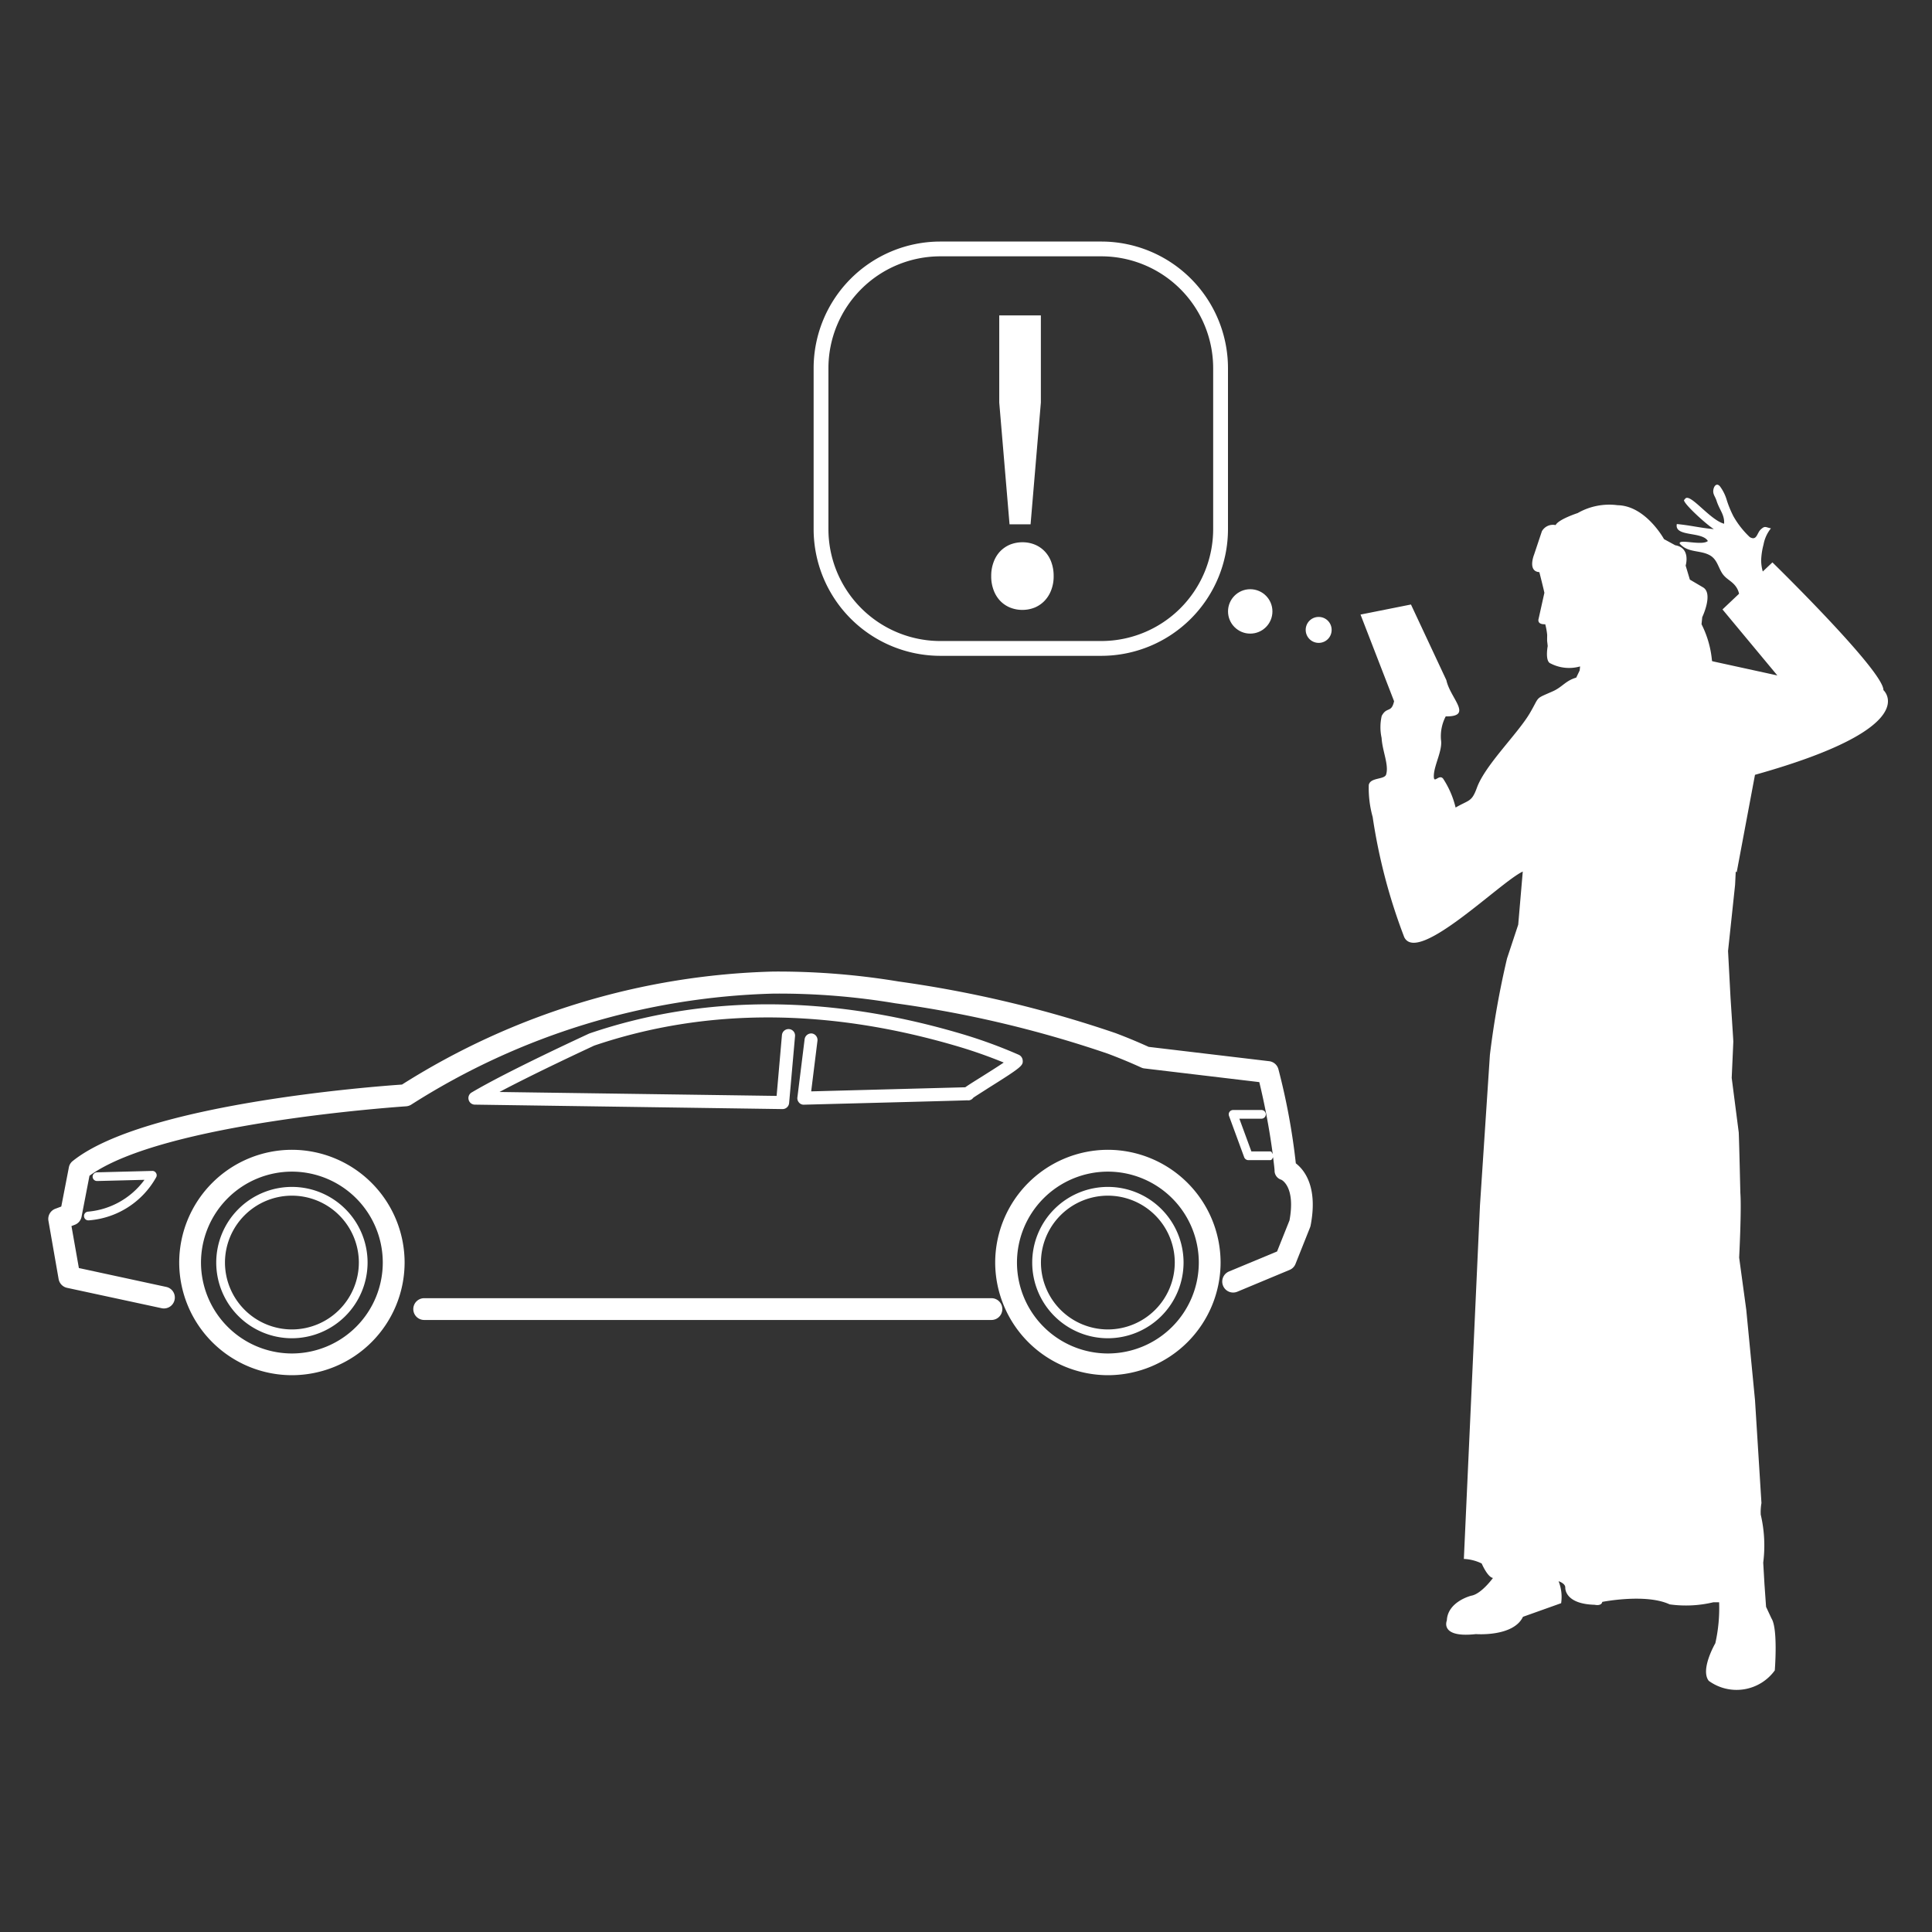 <svg xmlns="http://www.w3.org/2000/svg" width="120" height="120" viewBox="0 0 120 120"><rect x="0" y="0" width="120" height="120" fill="#333333" stroke="none"/><defs><style>.a{fill:#fff;}.b{fill:none;}</style></defs><g transform="translate(-1117.001 -1129)"><g transform="translate(1514.24 1118.066)"><path class="a" d="M-317.834,44.335a.676.676,0,0,0-.574-.5l-7.485-.89c-.721-.327-1.4-.607-2.074-.86a72.6,72.6,0,0,0-13.453-3.2,45.9,45.9,0,0,0-7.783-.618,45.26,45.26,0,0,0-23.067,7.019c-1.82.125-16.026,1.2-20.449,4.746a.654.654,0,0,0-.243.4l-.471,2.43L-393.8,53a.674.674,0,0,0-.43.75l.632,3.618a.679.679,0,0,0,.526.544l5.872,1.265a.632.632,0,0,0,.143.015.675.675,0,0,0,.662-.537.673.673,0,0,0-.518-.8l-5.427-1.173-.46-2.607.2-.077a.669.669,0,0,0,.426-.5l.493-2.548c4.548-3.32,19.512-4.3,19.662-4.313a.693.693,0,0,0,.316-.1,43.954,43.954,0,0,1,22.512-6.9,43.648,43.648,0,0,1,7.555.6,70.44,70.44,0,0,1,13.2,3.129c.676.254,1.36.533,2.085.864a.615.615,0,0,0,.2.055l7.129.849a42.867,42.867,0,0,1,.835,4.467c-.048-.066-.07-.162-.154-.162h-1.173l-.746-2.033h1.371a.271.271,0,0,0,.272-.268.271.271,0,0,0-.272-.272h-1.761a.281.281,0,0,0-.224.118.277.277,0,0,0-.03.246l.945,2.574a.279.279,0,0,0,.257.176h1.36c.1,0,.132-.1.177-.18.033.276.073.555.092.816a.585.585,0,0,0,.416.581c.037.015.893.445.511,2.526l-.772,1.93-2.993,1.246a.68.68,0,0,0-.36.886.675.675,0,0,0,.882.368l3.254-1.357a.664.664,0,0,0,.364-.375l.9-2.257a.693.693,0,0,0,.037-.125c.46-2.375-.371-3.438-.919-3.86A40.636,40.636,0,0,0-317.834,44.335Z" transform="translate(0 33.012)"/><path class="a" d="M-365.808,40.63a.416.416,0,0,0-.456.353l-.449,3.614a.4.4,0,0,0,.1.324.375.375,0,0,0,.312.132c7.89-.206,9.7-.254,10.136-.272a.5.5,0,0,0,.129,0,.663.663,0,0,0,.1-.033.454.454,0,0,0,.151-.129c.162-.114.585-.375.93-.6,2.085-1.305,2.162-1.4,2.136-1.717a.421.421,0,0,0-.254-.353,30.253,30.253,0,0,0-3.482-1.276c-8.254-2.456-16.048-2.471-23.166-.048l-.037.015c-.21.1-5.063,2.331-7.294,3.658a.4.4,0,0,0-.18.452.4.4,0,0,0,.382.3l19.107.276h.007a.411.411,0,0,0,.408-.371l.368-4.158a.4.4,0,0,0-.368-.438.41.41,0,0,0-.445.368l-.331,3.78-17.214-.243c2.331-1.235,5.6-2.746,5.879-2.879,6.949-2.357,14.57-2.335,22.651.066.938.279,1.871.61,2.791.985-.4.272-.985.636-1.39.893-.489.305-.8.5-1,.643l-9.57.254.39-3.143A.409.409,0,0,0-365.808,40.63Z" transform="translate(19.002 34.495)"/><path class="a" d="M-352.163,43.785H-387.4a.675.675,0,0,0-.676.677.675.675,0,0,0,.676.676h35.233a.675.675,0,0,0,.676-.676A.675.675,0,0,0-352.163,43.785Z" transform="translate(16.508 47.782)"/><path class="a" d="M-386.706,41.905a4.7,4.7,0,0,0-4.7,4.7,4.7,4.7,0,0,0,4.7,4.7,4.708,4.708,0,0,0,4.7-4.7A4.7,4.7,0,0,0-386.706,41.905Zm0,8.853a4.164,4.164,0,0,1-4.158-4.158,4.16,4.16,0,0,1,4.158-4.151,4.16,4.16,0,0,1,4.158,4.151A4.163,4.163,0,0,1-386.706,50.758Z" transform="translate(7.598 42.75)"/><path class="a" d="M-385.028,41.278a7.01,7.01,0,0,0-7,7,7.008,7.008,0,0,0,7,7,7.008,7.008,0,0,0,7-7A7.01,7.01,0,0,0-385.028,41.278Zm0,12.651a5.657,5.657,0,0,1-5.647-5.651,5.655,5.655,0,0,1,5.647-5.644,5.65,5.65,0,0,1,5.644,5.644A5.651,5.651,0,0,1-385.028,53.929Z" transform="translate(5.92 41.072)"/><path class="a" d="M-372.921,41.905a4.7,4.7,0,0,0-4.7,4.7,4.7,4.7,0,0,0,4.7,4.7,4.708,4.708,0,0,0,4.7-4.7A4.7,4.7,0,0,0-372.921,41.905Zm0,8.853a4.161,4.161,0,0,1-4.158-4.158,4.157,4.157,0,0,1,4.158-4.151,4.156,4.156,0,0,1,4.154,4.151A4.16,4.16,0,0,1-372.921,50.758Z" transform="translate(44.495 42.75)"/><path class="a" d="M-371.24,41.278a7.015,7.015,0,0,0-7,7,7.014,7.014,0,0,0,7,7,7.011,7.011,0,0,0,7-7A7.013,7.013,0,0,0-371.24,41.278Zm0,12.651a5.654,5.654,0,0,1-5.647-5.651,5.653,5.653,0,0,1,5.647-5.644,5.653,5.653,0,0,1,5.647,5.644A5.654,5.654,0,0,1-371.24,53.929Z" transform="translate(42.814 41.072)"/><path class="a" d="M-393.4,44.165a.267.267,0,0,0-.232.3.261.261,0,0,0,.265.239h.037a5.241,5.241,0,0,0,4.184-2.688.257.257,0,0,0-.022-.261.257.257,0,0,0-.232-.121l-3.434.088A.274.274,0,0,0-393.1,42a.272.272,0,0,0,.272.261h.011l2.938-.074A4.875,4.875,0,0,1-393.4,44.165Z" transform="translate(1.614 42.028)"/><path class="a" d="M-348.768,54.067l.059.048,1.136-6.055C-337,45.1-339.595,42.8-339.595,42.8c.029-1.173-6.894-7.934-6.894-7.934l-.6.566a2.61,2.61,0,0,1-.1-.706,4.333,4.333,0,0,1,.147-.967,2.234,2.234,0,0,1,.46-1.007c-.346-.07-.364-.176-.629.066-.246.217-.239.732-.684.478a5.5,5.5,0,0,1-1.011-1.283,6.519,6.519,0,0,1-.415-1,2.7,2.7,0,0,0-.423-.864c-.2-.239-.364-.04-.408.176-.062.283.092.423.184.688.191.614.511.875.478,1.452-.923-.246-2.21-2.066-2.449-1.5-.32.026,1.3,1.518,1.812,1.835-.846-.074-1.423-.232-2.3-.316-.169.82,1.581.441,1.927,1.055-.375.313-1.835-.158-1.746.162.522.6,1.305.375,1.915.75.386.246.467.665.688,1.04.235.4.6.5.864.849a1.178,1.178,0,0,1,.217.474l-1.029.974,3.408,4.1-3.974-.868-.085-.026a6.256,6.256,0,0,0-.651-2.287l.044-.438s.7-1.46.055-1.849l-.824-.485-.261-.871s.335-1.1-.644-1.261l-.7-.382s-1.136-2.077-2.886-2.107a3.949,3.949,0,0,0-2.478.489s-1.191.386-1.368.746a.79.79,0,0,0-.853.382l-.489,1.463s-.415,1.029.331,1.077c0,0,.261,1.026.313,1.283l-.36,1.618s-.129.36.412.335a3.925,3.925,0,0,1,.121.669c-.007.46,0,.393,0,.393l.033.294s-.184.956.18,1.081a2.5,2.5,0,0,0,1.831.184l-.026.25-.213.445c-.673.195-.86.588-1.463.853-1.151.511-.772.261-1.438,1.386-.769,1.283-2.739,3.18-3.261,4.581-.331.915-.474.754-1.331,1.25a5.679,5.679,0,0,0-.779-1.8c-.272-.313-.614.438-.57-.25.048-.651.548-1.529.441-2.162a2.667,2.667,0,0,1,.294-1.449c1.739.018.283-1.11.041-2.25l-2.2-4.7-3.133.625,2.085,5.383c-.169.75-.452.316-.768.912a3.119,3.119,0,0,0-.007,1.368c.044.809.467,1.684.279,2.276-.11.324-.985.165-1.077.647a6.723,6.723,0,0,0,.243,1.989,35.2,35.2,0,0,0,1.963,7.467c.846,1.695,5.945-3.416,7.36-4.081l-.283,3.3-.695,2.1a54.814,54.814,0,0,0-1.063,5.982l-.618,9.364-1,21.949a2.8,2.8,0,0,1,1.107.283s.36.846.7.9c0,0-.724,1-1.346,1.1,0,0-1.467.36-1.518,1.54,0,0-.471,1.1,1.805.846,0,0,2.324.184,2.923-1.074l2.371-.846a2.632,2.632,0,0,0-.158-1.364s.415.129.415.386c0,0-.081,1.026,1.831,1.077,0,0,.412.1.467-.18,0,0,2.706-.537,4.184.154a7.3,7.3,0,0,0,2.71-.129h.364a9.975,9.975,0,0,1-.235,2.541s-.956,1.643-.408,2.338a2.933,2.933,0,0,0,4.1-.647s.21-2.588-.206-3.232l-.335-.717-.1-1.412-.077-1.335a8.375,8.375,0,0,0-.154-2.978,3.233,3.233,0,0,1,.044-.721l-.4-6.39-.544-5.621-.441-3.235s.154-2.974.074-4.026c0,0-.074-3.261-.1-3.75l-.437-3.386s.1-2.184.1-2.261-.073-1.18-.073-1.18l-.1-1.54-.154-2.9.437-4.107Z" transform="translate(59.339 10.999)"/><path class="a" d="M-377.768,34.632a1.8,1.8,0,0,0,.614.43,2.029,2.029,0,0,0,.787.154,2.025,2.025,0,0,0,.783-.154,1.814,1.814,0,0,0,.614-.434,1.964,1.964,0,0,0,.4-.665,2.338,2.338,0,0,0,.143-.849,2.454,2.454,0,0,0-.143-.86,1.9,1.9,0,0,0-.4-.662,1.792,1.792,0,0,0-.614-.426,2,2,0,0,0-.776-.151,2.073,2.073,0,0,0-.78.147,1.859,1.859,0,0,0-.618.426,1.934,1.934,0,0,0-.4.662,2.408,2.408,0,0,0-.147.864,2.382,2.382,0,0,0,.143.857A1.937,1.937,0,0,0-377.768,34.632Z" transform="translate(42.632 13.6)"/><path class="a" d="M-376.228,40.157l.639-7.563V27.181h-2.585v5.413l.639,7.563Z" transform="translate(43 3.342)"/><path class="a" d="M-373.446,51.669h10.011a7.873,7.873,0,0,0,7.861-7.868v-10a7.87,7.87,0,0,0-7.861-7.864h-10.011A7.873,7.873,0,0,0-381.31,33.8v10A7.876,7.876,0,0,0-373.446,51.669ZM-380.391,33.8a6.953,6.953,0,0,1,6.945-6.945h10.011a6.95,6.95,0,0,1,6.941,6.945v10a6.953,6.953,0,0,1-6.941,6.949h-10.011a6.956,6.956,0,0,1-6.945-6.949Z" transform="translate(34.607 0)"/><circle class="a" cx="1.379" cy="1.379" r="1.379" transform="translate(-320.964 47.531)"/><path class="a" d="M-372.192,32.276a.8.8,0,0,0-.805.805.805.805,0,0,0,.805.805.8.8,0,0,0,.805-.805A.8.8,0,0,0-372.192,32.276Z" transform="translate(56.858 16.978)"/></g><rect class="b" width="120" height="120" transform="translate(1117.001 1129)"/></g></svg>